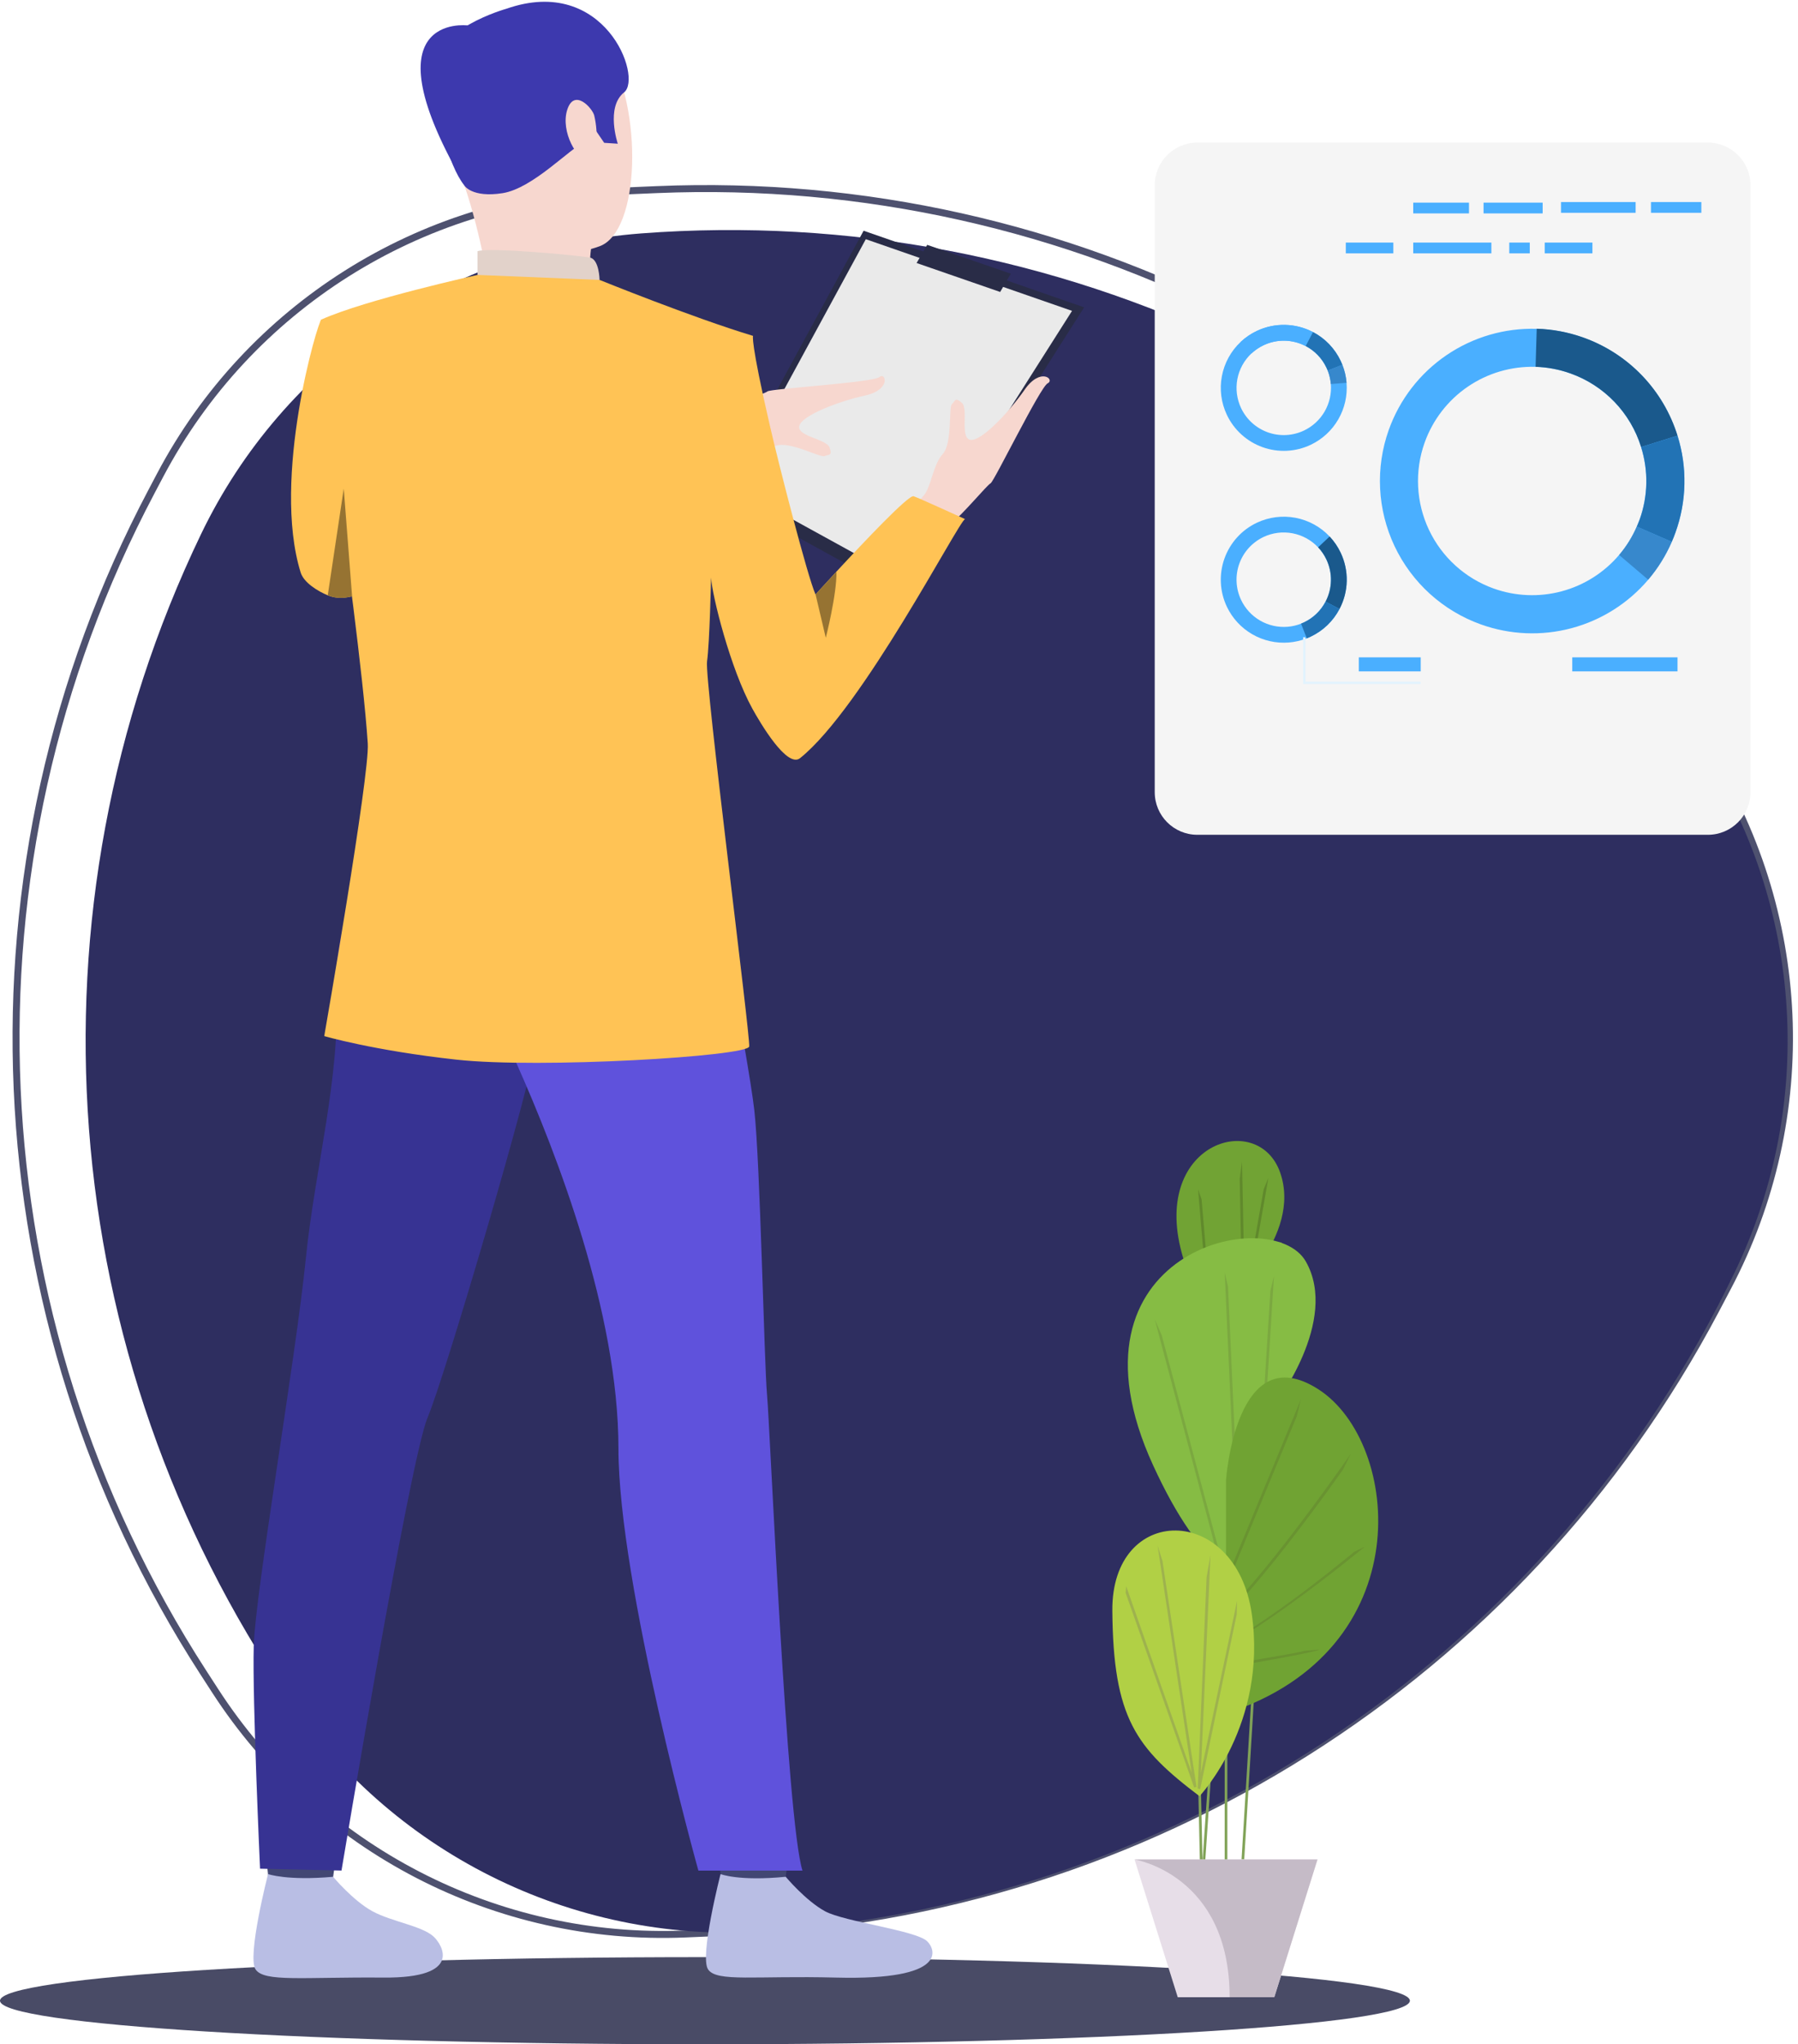 <svg width="227" height="258" viewBox="0 0 227 258" fill="none" xmlns="http://www.w3.org/2000/svg">
<path d="M92.363 243.831L86.519 244.077C62.69 245.082 40.113 233.403 27.153 213.369L25.686 211.103C-3.33 166.255 -5.832 109.216 19.145 62L20.211 59.98C31.387 38.818 52.97 25.201 76.881 24.186L82.92 23.93C135.15 21.726 184.632 47.328 213.023 91.212L215.125 94.452C228.362 114.917 229.51 140.94 218.119 162.492L216.601 165.373C192.065 211.759 144.767 241.616 92.363 243.831Z" stroke="#4E516F" stroke-width="0.88" stroke-miterlimit="10"/>
<path d="M97.213 243.718C73.22 245.533 50.099 234.418 36.524 214.558C6.79 171.043 2.535 114.948 25.369 67.434C35.786 45.759 56.979 31.271 80.962 29.457C133.53 25.468 184.222 49.819 213.956 93.355C227.531 113.215 229.469 138.807 219.042 160.493C196.228 208.006 149.781 239.73 97.213 243.718Z" fill="#2E2E60"/>
<path d="M89 258C39.847 258 0 255.538 0 252.5C0 249.462 39.847 247 89 247C138.153 247 178 249.462 178 252.5C178 255.538 138.153 258 89 258Z" fill="#494B66"/>
<g style="mix-blend-mode:hard-light">
<g style="mix-blend-mode:hard-light">
<path d="M151.161 18H215.626C218.594 18 221 20.406 221 23.374V99.98C221 102.948 218.594 105.354 215.626 105.354H151.161C148.193 105.354 145.787 102.948 145.787 99.98V23.374C145.787 20.406 148.193 18 151.161 18Z" fill="#F5F5F5"/>
</g>
</g>
<path d="M175.341 54.233C176.71 50.411 179.254 47.12 182.609 44.833C185.963 42.545 189.955 41.377 194.013 41.498C196.026 41.559 198.016 41.936 199.911 42.615C202.715 43.616 205.248 45.255 207.309 47.403C209.37 49.551 210.903 52.149 211.787 54.992C213.037 58.976 212.948 63.26 211.536 67.189C211.391 67.594 211.233 67.996 211.063 68.387C210.311 70.121 209.307 71.733 208.083 73.171C205.551 76.144 202.174 78.275 198.401 79.282C194.628 80.288 190.638 80.121 186.962 78.803C182.163 77.086 178.243 73.532 176.064 68.925C173.884 64.317 173.624 59.032 175.341 54.233ZM188.577 74.274C191.333 75.26 194.325 75.384 197.153 74.628C199.981 73.872 202.513 72.273 204.41 70.043C205.328 68.964 206.08 67.755 206.643 66.456C206.771 66.162 206.89 65.864 207.002 65.559C208.059 62.611 208.122 59.398 207.181 56.411C206.518 54.28 205.368 52.333 203.823 50.724C202.278 49.114 200.379 47.886 198.277 47.137C196.856 46.627 195.364 46.344 193.856 46.298C190.813 46.209 187.821 47.086 185.308 48.803C182.795 50.519 180.889 52.987 179.864 55.853C178.578 59.451 178.773 63.413 180.407 66.867C182.04 70.322 184.979 72.986 188.577 74.274Z" fill="#4AAFFF"/>
<path d="M207.196 56.414L211.788 54.979C210.904 52.137 209.37 49.539 207.309 47.391C205.248 45.242 202.715 43.603 199.911 42.603C198.016 41.924 196.026 41.547 194.014 41.485L193.87 46.294C195.379 46.34 196.871 46.623 198.292 47.134C200.394 47.883 202.293 49.112 203.839 50.723C205.384 52.334 206.534 54.282 207.196 56.414Z" fill="#1A598C"/>
<path d="M206.652 66.459L211.063 68.38C211.242 67.989 211.391 67.587 211.536 67.182C212.948 63.252 213.037 58.969 211.787 54.985L207.195 56.42C208.136 59.407 208.073 62.62 207.016 65.568C206.9 65.868 206.779 66.165 206.652 66.459Z" fill="#2273B5"/>
<path d="M208.083 73.16C209.307 71.722 210.312 70.11 211.063 68.377L206.652 66.456C206.089 67.755 205.337 68.964 204.419 70.043L208.083 73.16Z" fill="#3788CC"/>
<path d="M158.677 65.973C160.196 65.255 161.903 65.037 163.553 65.348C165.204 65.66 166.714 66.486 167.866 67.708C168.436 68.315 168.908 69.007 169.264 69.76C169.791 70.872 170.052 72.092 170.027 73.323C170.002 74.554 169.691 75.762 169.118 76.852C168.318 78.383 167.04 79.611 165.477 80.348C165.316 80.423 165.152 80.495 164.987 80.56C164.261 80.847 163.495 81.024 162.716 81.087C161.107 81.216 159.495 80.853 158.097 80.044C156.699 79.236 155.58 78.021 154.889 76.561C153.987 74.655 153.88 72.469 154.591 70.483C155.301 68.497 156.771 66.875 158.677 65.973ZM156.688 75.71C157.206 76.804 158.045 77.715 159.093 78.321C160.142 78.928 161.35 79.2 162.557 79.103C163.141 79.057 163.715 78.923 164.259 78.707C164.383 78.658 164.505 78.606 164.618 78.549C165.79 77.997 166.749 77.077 167.348 75.928C167.777 75.111 168.01 74.205 168.028 73.283C168.047 72.36 167.851 71.446 167.456 70.612C167.19 70.047 166.836 69.527 166.408 69.073C165.544 68.156 164.412 67.536 163.174 67.303C161.937 67.069 160.657 67.234 159.518 67.772C158.091 68.45 156.991 69.667 156.46 71.155C155.929 72.643 156.011 74.281 156.688 75.71Z" fill="#4AAFFF"/>
<path d="M167.357 75.928L169.118 76.852C169.691 75.762 170.002 74.554 170.027 73.323C170.052 72.092 169.791 70.872 169.264 69.76C168.908 69.007 168.436 68.314 167.866 67.707L166.417 69.073C166.845 69.527 167.199 70.046 167.464 70.612C167.86 71.445 168.056 72.36 168.037 73.282C168.019 74.205 167.786 75.111 167.357 75.928Z" fill="#1A598C"/>
<path d="M164.259 78.707L164.987 80.56C165.152 80.495 165.316 80.423 165.477 80.348C167.04 79.611 168.319 78.383 169.118 76.852L167.357 75.928C166.758 77.077 165.799 77.997 164.627 78.549C164.505 78.606 164.383 78.656 164.259 78.707Z" fill="#2273B5"/>
<path d="M154.891 52.35C154.172 50.831 153.952 49.124 154.264 47.474C154.575 45.823 155.401 44.313 156.623 43.161C157.23 42.59 157.922 42.118 158.675 41.763C159.788 41.236 161.007 40.974 162.238 40.999C163.469 41.024 164.678 41.335 165.768 41.907C167.299 42.707 168.526 43.986 169.264 45.548C169.339 45.711 169.411 45.874 169.475 46.038C169.763 46.764 169.941 47.53 170.003 48.309C170.132 49.919 169.769 51.53 168.96 52.928C168.152 54.326 166.937 55.446 165.477 56.136C164.533 56.583 163.511 56.839 162.468 56.891C161.425 56.942 160.383 56.788 159.4 56.436C158.416 56.084 157.512 55.542 156.739 54.841C155.965 54.14 155.337 53.294 154.891 52.35ZM164.627 54.337C165.721 53.819 166.632 52.98 167.238 51.932C167.845 50.883 168.117 49.675 168.021 48.468C167.972 47.885 167.839 47.311 167.624 46.766C167.576 46.644 167.522 46.52 167.465 46.407C166.913 45.235 165.992 44.276 164.844 43.677C164.027 43.248 163.121 43.014 162.199 42.995C161.276 42.976 160.361 43.172 159.527 43.568C158.963 43.834 158.443 44.188 157.988 44.615C157.072 45.479 156.452 46.611 156.218 47.849C155.985 49.087 156.149 50.366 156.688 51.505C157.365 52.933 158.582 54.033 160.071 54.565C161.56 55.096 163.198 55.014 164.627 54.337Z" fill="#4AAFFF"/>
<path d="M164.844 43.679L165.768 41.916C164.677 41.343 163.469 41.033 162.238 41.008C161.007 40.983 159.788 41.245 158.675 41.772C157.922 42.127 157.23 42.599 156.623 43.169L157.988 44.617C158.443 44.189 158.963 43.836 159.527 43.569C160.361 43.174 161.276 42.978 162.198 42.997C163.121 43.016 164.027 43.249 164.844 43.679Z" fill="#4AAFFF"/>
<path d="M167.624 46.766L169.475 46.038C169.411 45.874 169.339 45.711 169.264 45.548C168.526 43.986 167.299 42.707 165.768 41.907L164.844 43.67C165.992 44.269 166.913 45.228 167.465 46.4C167.522 46.52 167.576 46.644 167.624 46.766Z" fill="#2273B5"/>
<path d="M170.003 48.309C169.941 47.529 169.763 46.764 169.475 46.038L167.624 46.766C167.839 47.311 167.972 47.884 168.021 48.468L170.003 48.309Z" fill="#3788CC"/>
<path d="M164.519 86.326H179.366V86.032H164.814V80.423H164.519V86.326Z" fill="#E2F3FE"/>
<path d="M198.501 82.961H211.787V84.732H198.501V82.961Z" fill="#4AAFFF"/>
<path d="M171.551 82.961H179.366V84.732H171.551V82.961Z" fill="#4AAFFF"/>
<path d="M208.439 25.498H214.797V26.857H208.439V25.498Z" fill="#4AAFFF"/>
<path d="M178.423 30.615H188.288V31.975H178.423V30.615Z" fill="#4AAFFF"/>
<path d="M195.022 30.615H201.045V31.975H195.022V30.615Z" fill="#4AAFFF"/>
<path d="M197.079 25.498H206.501V26.857H197.079V25.498Z" fill="#4AAFFF"/>
<path d="M190.548 30.615H193.136V31.975H190.548V30.615Z" fill="#4AAFFF"/>
<path d="M178.422 25.573H185.461V26.933H178.422V25.573Z" fill="#4AAFFF"/>
<path d="M169.909 30.615H175.911V31.975H169.909V30.615Z" fill="#4AAFFF"/>
<path d="M187.301 25.573H194.763V26.933H187.301V25.573Z" fill="#4AAFFF"/>
<path d="M90.931 62.413L113.852 75.016L136.871 38.788L109.031 29.119L90.931 62.413Z" fill="#292C47"/>
<path d="M92.384 61.326L113.821 73.108L135.346 39.233L109.31 30.189L92.384 61.326Z" fill="#EAEAEA"/>
<path d="M84.532 54.991C84.532 54.991 88.522 53.084 90.275 52.088C92.027 51.092 96.529 49.733 96.895 49.396C97.262 49.06 110.249 48.269 111.026 47.59C111.803 46.91 112.58 49.181 109.212 49.918C105.845 50.654 101.161 52.461 100.906 53.777C100.65 55.092 104.361 55.401 104.738 56.488C105.115 57.575 104.633 57.326 104.102 57.562C103.57 57.797 99.684 55.64 97.975 56.253C96.266 56.865 93.652 56.017 92.344 56.465C91.035 56.912 84.666 59.055 84.666 59.055L84.532 54.991Z" fill="#F7D7CF"/>
<path d="M114.969 70.47C114.969 70.47 118.333 67.442 119.945 66.191C121.556 64.939 124.611 61.218 125.058 61C125.506 60.781 131.319 48.855 132.268 48.377C133.217 47.899 131.37 46.294 129.365 49.178C127.36 52.061 123.834 55.778 122.495 55.506C121.156 55.233 122.306 51.613 121.432 50.836C120.557 50.059 120.601 50.611 120.173 51.021C119.746 51.432 120.261 55.93 119.019 57.302C117.778 58.675 117.559 61.468 116.627 62.527C115.696 63.587 111.197 68.751 111.197 68.751L114.969 70.47Z" fill="#F7D7CF"/>
<path d="M42.787 231.709C42.787 231.709 42.06 236.756 41.97 237.499C41.879 238.243 33.895 237.055 33.895 237.055L33.249 231.063C33.249 231.063 41.788 230.999 42.787 231.709Z" fill="#424773"/>
<path d="M42.054 236.86C42.054 236.86 44.584 239.888 47.026 241.213C49.469 242.539 53.311 243.057 54.764 244.426C55.807 245.416 58.566 249.665 48.416 249.581C38.266 249.496 33.37 250.179 32.267 248.551C31.163 246.923 33.841 236.517 33.841 236.517C33.841 236.517 36.25 237.381 42.054 236.86Z" fill="#B9BEE4"/>
<path d="M99.92 231.709C99.92 231.709 99.197 236.756 99.106 237.499C99.015 238.243 91.032 237.055 91.032 237.055L90.386 231.063C90.386 231.063 98.931 230.999 99.92 231.709Z" fill="#424773"/>
<path d="M99.197 236.86C99.197 236.86 101.723 239.888 104.166 241.213C106.608 242.539 115.605 243.619 117.048 244.988C118.091 245.977 119.827 249.954 105.545 249.581C95.398 249.315 90.503 250.179 89.397 248.551C88.29 246.923 90.971 236.517 90.971 236.517C90.971 236.517 93.252 237.442 99.197 236.86Z" fill="#B9BEE4"/>
<path d="M49.391 102.398C49.391 102.398 41.896 114.301 42.454 125.063C43.013 135.826 39.739 147.574 38.612 158.818C37.357 171.35 32.22 201.02 32.035 207.725C31.85 214.43 32.832 235.837 32.832 235.837L43.114 236.073C43.114 236.073 51.746 184.201 53.984 178.906C56.221 173.611 67.31 135.883 67.683 131.647C68.057 127.412 49.391 102.398 49.391 102.398Z" fill="#373393"/>
<path d="M88.838 104.009C88.838 104.009 94.484 133.504 95.23 140.092C95.977 146.679 96.472 171.969 96.845 176.09C97.219 180.211 99.328 229.96 101.316 236.079H88.172C88.172 236.079 78.079 199.91 78.079 182.795C78.079 165.681 70.284 145.592 65.254 134.302C60.224 123.011 48.705 122.742 45.613 101.792C45.62 101.786 84.65 97.365 88.838 104.009Z" fill="#5F52DC"/>
<path d="M61.903 2.302C61.903 2.302 71.963 -1.456 76.599 6.202C81.235 13.859 80.79 29.187 75.72 31.071C70.65 32.955 63.034 31.969 60.44 27.178C57.846 22.387 55.501 15.464 55.612 10.834C55.723 6.205 59.252 3.638 61.903 2.302Z" fill="#F7D7CF"/>
<path d="M74.617 31.421C74.617 31.421 74.2 34.136 74.893 35.475C75.586 36.814 61.863 36.847 61.863 36.847C61.863 36.847 60.746 29.57 58.636 23.424C56.527 17.277 74.617 31.421 74.617 31.421Z" fill="#F7D7CF"/>
<path d="M58.636 23.424C58.636 23.424 59.582 24.985 63.447 24.379C67.313 23.773 72.03 18.629 73.645 18.064C75.26 17.499 75.273 16.55 75.273 16.55L76.282 18.027L77.998 18.138C77.998 18.138 76.434 13.536 78.792 11.659C81.15 9.781 76.343 -3.232 63.945 1.101C63.945 1.101 54.421 3.725 54.767 9.142C55.114 14.559 56.503 20.725 58.636 23.424Z" fill="#3D39AE"/>
<path d="M75.697 35.313C75.697 35.313 75.653 32.756 74.496 32.511C73.339 32.265 61.712 31.165 60.285 31.707V34.684C60.285 34.684 63.034 36.373 75.697 35.313Z" fill="#E2D2CA"/>
<path d="M75.024 14.582C74.809 13.674 72.498 11.076 71.613 13.859C70.728 16.641 72.959 20.375 74.19 20.056C75.421 19.736 75.569 16.887 75.024 14.582Z" fill="#F7D7CF"/>
<path d="M121.859 65.511C121.919 65.545 121.933 65.548 121.859 65.511V65.511Z" fill="#323657"/>
<path d="M40.937 130.759C40.937 130.759 47.104 132.576 57.624 133.733C68.144 134.891 94.423 133.316 94.588 132.071C94.753 130.826 88.936 85.802 89.265 83.48C89.595 81.159 89.773 72.899 89.773 72.899C89.905 75.164 92.209 84.412 94.995 89.452C96.004 91.275 99.368 96.985 101.004 95.686C108.876 89.398 121.068 65.71 121.839 65.511C121.19 65.229 116.062 62.867 115.342 62.628C114.713 62.416 109.034 68.431 105.586 72.159C104.048 73.821 102.962 75.026 102.962 75.026C101.952 72.792 98.346 58.705 97.222 53.83C94.685 42.836 95.076 42.392 95.076 42.392C87.381 40.063 75.7 35.327 75.7 35.327L60.288 34.697C60.288 34.697 46.158 37.813 40.573 40.329C40.045 40.568 40.042 52.946 38.592 56.192L43.211 65.949C43.211 65.949 45.879 85.25 46.431 93.836C46.693 97.748 40.937 130.759 40.937 130.759Z" fill="#FFC355"/>
<path d="M37.959 72.254C38.359 73.552 40.19 74.649 41.374 75.13C42.157 75.446 43.013 75.532 43.843 75.379L44.446 75.265L55.006 73.306C55.006 73.306 57.318 46.691 40.58 40.316C40.136 40.471 34.262 60.337 37.959 72.254Z" fill="#FFC355"/>
<path d="M41.381 75.123C42.163 75.439 43.02 75.526 43.85 75.372L44.452 75.258L43.399 61.666L41.381 75.123Z" fill="#967332"/>
<path d="M102.968 75.026L104.257 80.493C104.257 80.493 105.66 75.009 105.603 72.159C104.055 73.821 102.968 75.026 102.968 75.026Z" fill="#967332"/>
<path d="M59.03 3.207C59.03 3.207 45.849 1.555 58.805 23.572L59.03 3.207Z" fill="#3D39AE"/>
<path d="M126.273 36.847L127.615 34.543L117.061 30.902L115.722 33.194L126.273 36.847Z" fill="#292C47"/>
<path d="M153.744 206.508L154.08 206.53L152.138 235.244L151.801 235.221L153.744 206.508Z" fill="#81A358"/>
<path d="M161.457 156.785L161.793 156.805L157.085 234.681L156.748 234.661L161.457 156.785Z" fill="#81A358"/>
<path d="M154.617 145.487H154.955V236.334H154.617V145.487Z" fill="#81A358"/>
<path d="M150.633 181.238L151.839 235.631L151.502 235.639L150.296 181.246L150.633 181.238Z" fill="#81A358"/>
<path d="M154.984 164.072C154.984 164.072 164.426 156.019 161.624 147.988C158.822 139.958 144.985 144.3 149.391 158.801C149.929 160.005 150.7 161.092 151.66 161.997C152.62 162.901 153.75 163.607 154.984 164.072Z" fill="#71A334"/>
<path d="M152.098 160.019L152.436 159.99L151.704 151.368L151.255 150.088L152.098 160.019Z" fill="#60892C"/>
<path d="M156.744 160.226L157.084 160.219L156.808 146.591L156.513 148.763L156.744 160.226Z" fill="#60892C"/>
<path d="M158.493 158.006L160.138 148.654L159.542 150.088L158.16 157.947L158.493 158.006Z" fill="#60892C"/>
<path d="M160.94 177.288C160.94 177.288 169.124 166.693 164.863 159.209C160.602 151.724 133.185 157.911 145.581 184.927C157.977 211.943 167.554 193.762 167.554 193.762L160.94 177.288Z" fill="#86BC44"/>
<path d="M153.781 196.584L154.11 196.496L146.673 168.519L145.787 166.501L153.781 196.584Z" fill="#7BA840"/>
<path d="M156.132 193.92L156.47 193.904L155.038 162.371L154.619 160.593L156.132 193.92Z" fill="#7BA840"/>
<path d="M159.438 183.579L160.842 161.03L160.387 162.924L159.1 183.556L159.438 183.579Z" fill="#7BA840"/>
<path d="M154.785 186.814C154.785 186.814 156.017 168.639 166.444 175.333C176.872 182.027 179.45 208.273 154.785 216.252V186.814Z" fill="#70A333"/>
<path d="M153.151 204.284L163.71 178.77L164.236 176.613L152.836 204.155L153.151 204.284Z" fill="#699331"/>
<path d="M151.425 206.085C152.37 206.051 153.928 204.873 156.182 202.481C157.947 200.619 160.117 198.032 162.634 194.795C166.918 189.285 169.546 185.468 169.584 185.414L170.536 183.473C170.497 183.529 166.644 189.086 162.367 194.586C155.249 203.74 152.476 205.709 151.405 205.748L151.425 206.085Z" fill="#699331"/>
<path d="M149.839 209.512C152.014 209.512 156.461 207.098 163.055 202.334C167.962 198.809 172.284 195.216 172.327 195.184L170.968 195.852C169.321 197.187 154.884 209.179 149.844 209.179L149.839 209.512Z" fill="#699331"/>
<path d="M164.596 208.35C164.337 208.491 162.761 208.754 158.692 209.454C156.427 209.845 150.895 210.761 148.521 210.813V211.15C150.952 211.091 156.59 210.156 158.901 209.757C160.776 209.431 162.679 209.078 164.122 208.788C166.428 208.321 166.51 208.235 166.564 208.178L164.596 208.35Z" fill="#699331"/>
<path d="M151.439 226.688C151.439 226.688 160.047 217.609 158.035 203.661C156.024 189.713 140.323 189.729 140.434 203.278C140.545 216.827 143.388 220.597 151.439 226.688Z" fill="#B1D045"/>
<path d="M150.761 225.587L151.058 225.508L146.761 196.99L146.149 195.073L150.446 223.716L142.18 200.175L142.117 201.042L150.761 225.587Z" fill="#9EB24E"/>
<path d="M151.527 225.802L156.142 203.736L156.18 202.037L151.604 223.757L152.827 196.256L152.329 199.067L151.215 225.714L151.527 225.802Z" fill="#9EB24E"/>
<path d="M143.236 234.678L148.691 252.058H160.878L166.331 234.678H143.236Z" fill="#E7DEE8"/>
<path d="M143.236 234.678C143.236 234.678 155.242 236.572 155.242 252.06H160.878L166.333 234.678H143.236Z" fill="#C5BBC7"/>
</svg>
